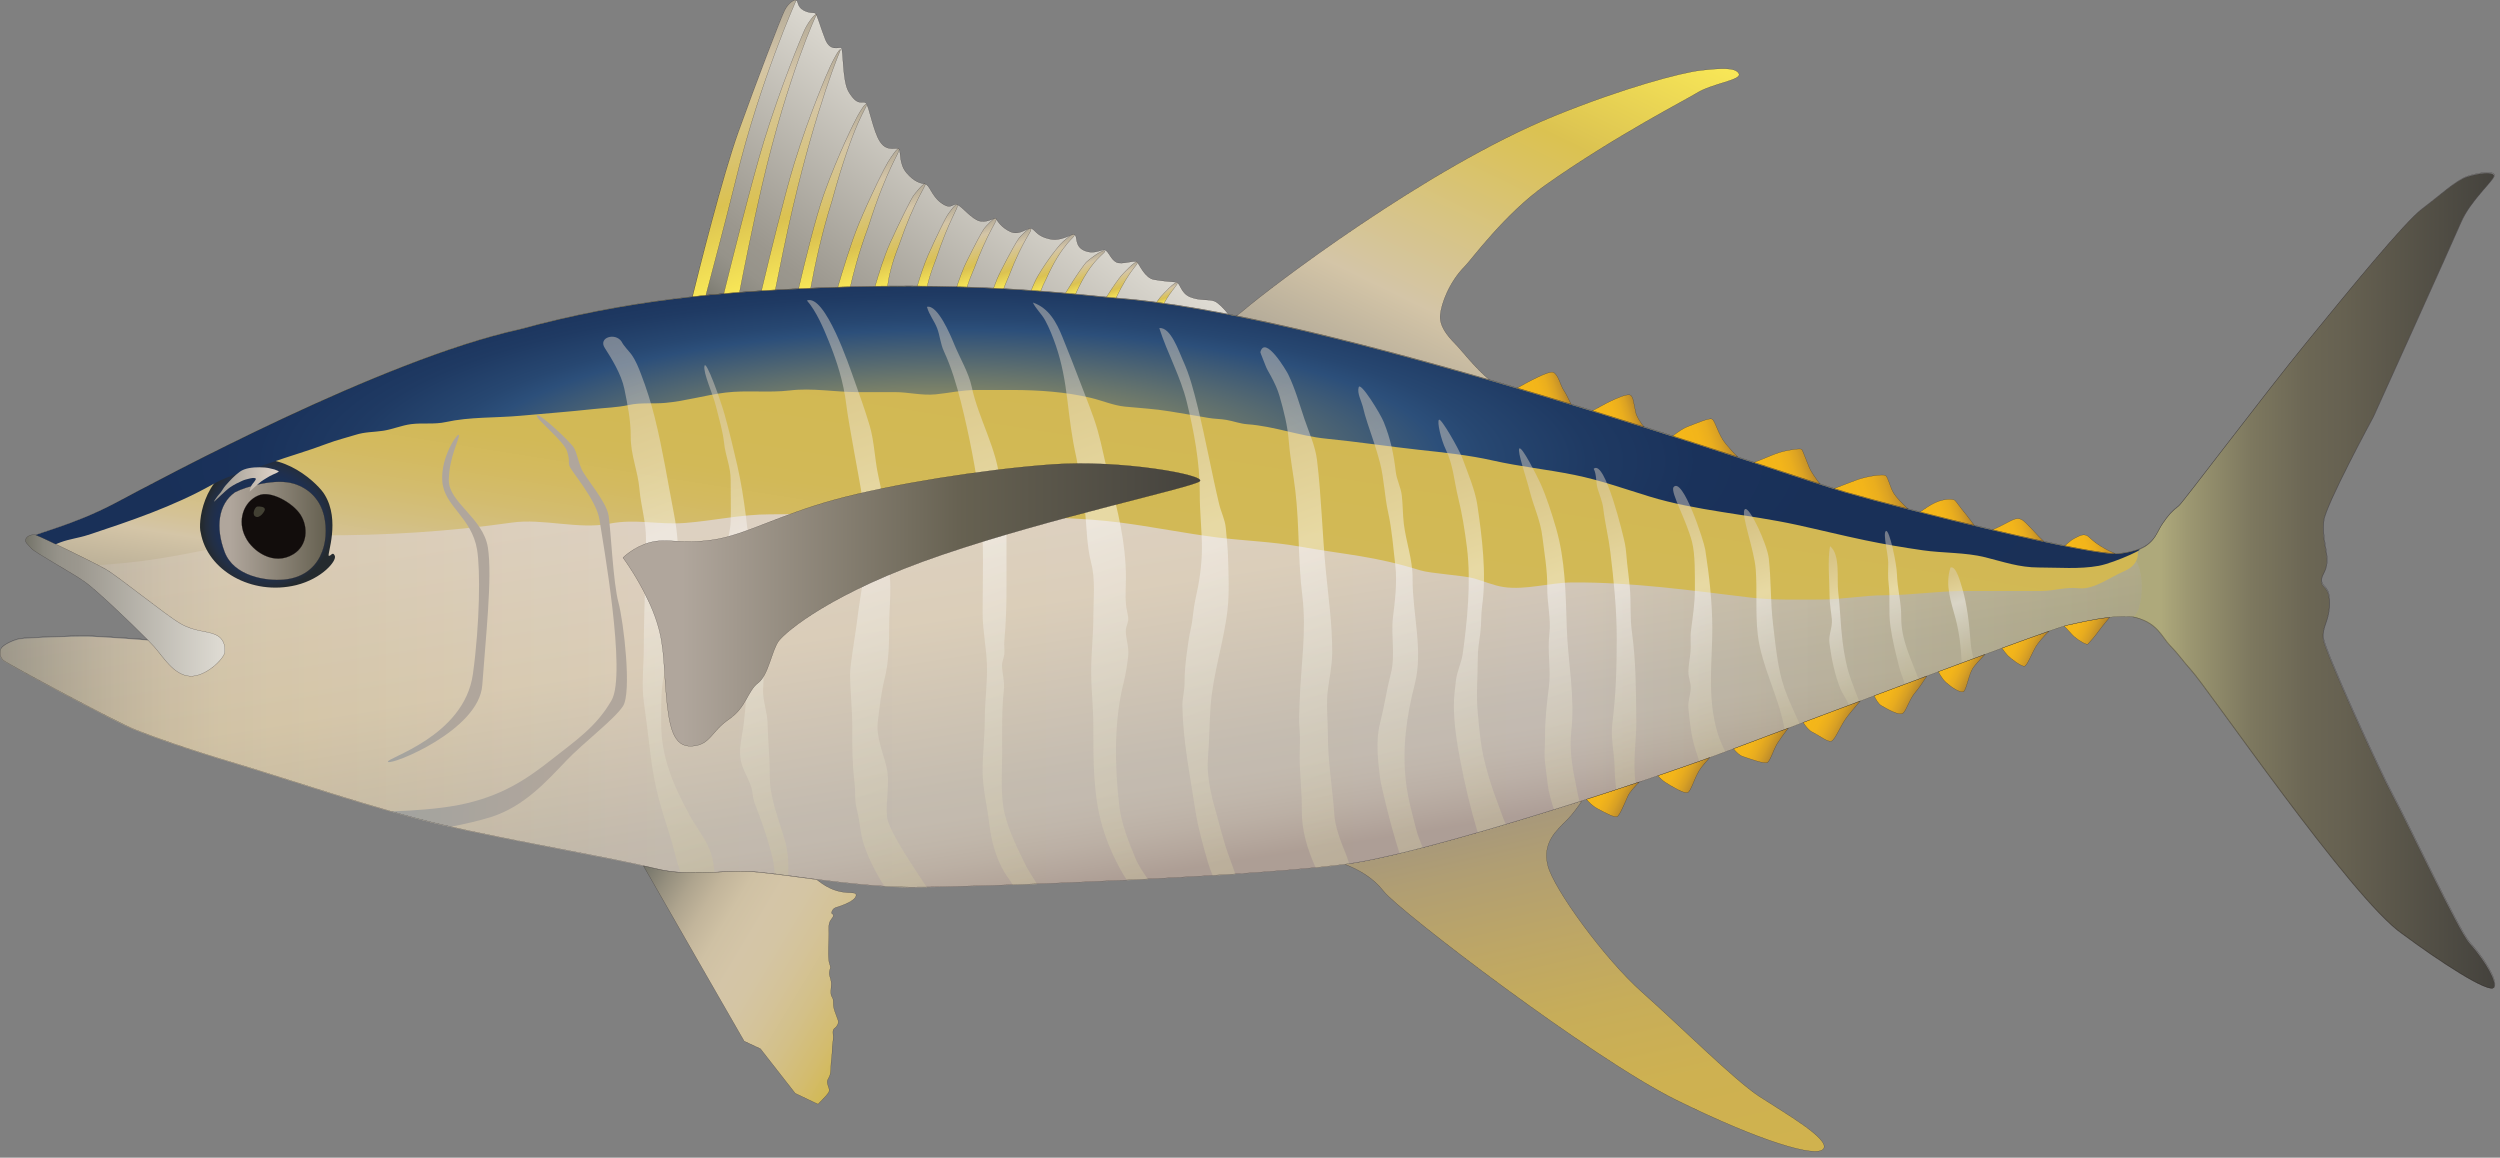 
        <svg xmlns:rdf="http://www.w3.org/1999/02/22-rdf-syntax-ns#" xmlns="http://www.w3.org/2000/svg" xmlns:cc="http://creativecommons.org/ns#" xmlns:xlink="http://www.w3.org/1999/xlink" xmlns:dc="http://purl.org/dc/elements/1.1/" x="0px" y="0px" width="501" height="232" viewBox="0 0 501 232" xml:space="preserve">
            <rect x="0" y="0" width="501" height="232" fill="#808080" stroke="none"/>
            <title>Thunnus albacares (Yellowfin Tuna)</title>
            <desc xmlns:ian_image_library="https://ian.umces.edu/media-library/">
                <ian_image_library:title>Thunnus albacares (Yellowfin Tuna)</ian_image_library:title>
                <ian_image_library:descr>Illustration of Thunnus albacares (Yellowfin Tuna)</ian_image_library:descr>
                <ian_image_library:scene>
                    <ian_image_library:contains>fish, yellowfin, tuna, ahi, Chordata, Actinopterygii, Perciformes, Scombridae, Thunnus, albacares, Atlantic, Indo-Pacific, marine, pelagic, oceanodromous</ian_image_library:contains>
                    <ian_image_library:when>2010-03-01</ian_image_library:when>
                </ian_image_library:scene>
            </desc>
            
 <defs></defs>
 <linearGradient id="ian_symbols_c1e3186ad6d6428459cda2f0196a6e7b" y2="239.49" gradientUnits="userSpaceOnUse" x2="326.33" y1="162.42" x1="308.54">
  <stop stop-color="#A7987B" offset="0"/>
  <stop stop-color="#B09E73" offset=".111"/>
  <stop stop-color="#BDA666" offset=".311"/>
  <stop stop-color="#C7AD59" offset=".521"/>
  <stop stop-color="#CEB151" offset=".743"/>
  <stop stop-color="#D0B24E" offset="1"/>
 </linearGradient>
 <path stroke="#282222" stroke-width=".039" d="m269.53 173.21c2.784 1.061 5.727 2.747 7.771 5.412 3.052 3.918 41.787 33.511 58.544 41.781 16.752 8.271 28.287 11.751 29.593 9.796 1.3-1.961-7.843-7.182-12.841-10.445-5.004-3.266-15.893-14.144-23.501-20.891-7.615-6.747-17.846-20.893-18.933-25.459-1.094-4.572 1.74-6.967 3.916-9.143.973-.971 2.066-2.456 2.991-3.81-17.084 5.466-35.641 10.831-45.502 12.455-.61.08-1.29.19-2.04.29z" fill="url(#ian_symbols_c1e3186ad6d6428459cda2f0196a6e7b)"/>
 <linearGradient id="ian_symbols_1700286a8344f22475987e340acd2be6" y2="116.39" gradientUnits="userSpaceOnUse" x2="499.89" y1="116.39" x1="426.8">
  <stop stop-color="#AEA97B" offset=".085"/>
  <stop stop-color="#9C9771" offset=".162"/>
  <stop stop-color="#7D785F" offset=".333"/>
  <stop stop-color="#6C6755" offset=".481"/>
  <stop stop-color="#666151" offset=".588"/>
  <stop stop-color="#44423D" offset="1"/>
 </linearGradient>
 <path stroke="#282222" stroke-width=".039" d="m434.86 129.42c1.763 1.792 3.019 3.642 3.998 4.669 3.263 3.405 32.345 46.059 42.51 53.042 6.929 5.167 17.703 12.324 18.427 10.685.038-.104.07-.215.087-.34.043-1.969-2.991-6.238-5.009-8.441-2.203-2.406-12.455-24.119-15.446-29.655-2.98-5.537-13.581-28.858-13.881-31.276-.021-.204-.026-.392-.026-.582-.076-2.11 1.229-3.212 1.272-6.532 0-3.451-1.393-3.013-1.583-4.286-.032-.177-.032-.329-.017-.476.017-1.05.931-1.583 1.072-3.538.021-.223.021-.459.016-.702-.114-1.778-.788-4.003-.734-6.391.017-.43.039-.867.104-1.313.446-3.22 9.915-20.732 9.915-20.732s15.626-34.469 17.552-38.972c1.865-4.34 6.482-8.294 6.657-9.36-.239-.827-2.954-.506-5.249.218-2.328.734-5.553 3.804-9.121 6.486-3.573 2.684-14.761 16.422-23.278 26.859-8.512 10.443-24.817 32.1-25.524 32.655-1.392 1.091-1.969 1.67-3.339 3.68-1.224 1.781-1.551 4.49-6.467 5.613v12.833c.108.008.223 0 .32.008 5.22 1.06 5.99 4.07 7.75 5.86z" fill="url(#ian_symbols_1700286a8344f22475987e340acd2be6)"/>
 <linearGradient id="ian_symbols_c6175635429cead4611f478a14544008" y2="117.65" gradientUnits="userSpaceOnUse" x2="429.2" y1="117.65">
  <stop stop-color="#737268" offset="0"/>
  <stop stop-color="#78776C" offset=".004"/>
  <stop stop-color="#958F7E" offset=".028"/>
  <stop stop-color="#AEA48E" offset=".051"/>
  <stop stop-color="#C2B59B" offset=".076"/>
  <stop stop-color="#CFC1A4" offset=".103"/>
  <stop stop-color="#D4C5A7" offset=".133"/>
  <stop stop-color="#DED2C3" offset=".309"/>
  <stop stop-color="#E0D4C9" offset=".739"/>
  <stop stop-color="#C8BF9D" offset=".891"/>
  <stop stop-color="#B6B081" offset="1"/>
 </linearGradient>
 <path d="m425.07 110.88c-.158.117-.294.198-.397.209-4.998.65-42.853-8.833-54.758-12.275-11.906-3.443-98.645-34.131-142.9-38.629-9.6-.721-28.636-3.657-61.927-2.382-20.407.78-39.323 2.434-60.948 8.346-27.575 6.083-71.673 29.854-80.892 34.738-8.969 4.756-16.578 6.187-17.035 7.011.593 1.128 11.215 6.198 11.215 6.198l16.143 14.549s-4.727-.367-9.11-.667c-2.823-.196-5.499-.362-6.689-.386-3.024-.07-12.684.305-13.885.53-1.197.226-3.758 1.313-3.845 2.276-.022.229-.038.43-.044.615.006.519.125.905.577 1.34.653.625 22.599 12.387 26.346 13.872 3.742 1.487 9.877 3.717 20.347 6.839 10.47 3.125 27.744 9.096 41.428 12.289 13.684 3.192 33.672 6.526 42.831 8.778 6.309 1.55 12.569.337 18.252.517 5.689.179 20.303 3.043 32.296 3.16s73.024-2.189 89.493-4.9c16.475-2.708 57.244-15.878 74.812-22.481 17.567-6.611 64.396-24.366 67.757-25.097 3.356-.729 8.637-2.045 12.982-1.754 2.54.49 3.69-13.45-2.04-12.71z" fill="url(#ian_symbols_c6175635429cead4611f478a14544008)"/>
 <linearGradient id="ian_symbols_87fcedce40b5b4549dd8737ed08fbe9e" y2="49.197" gradientUnits="userSpaceOnUse" x2="202.78" y1="180.51" x1="223.58">
  <stop stop-color="#624D4A" offset=".03"/>
  <stop stop-color="#74635E" offset=".058"/>
  <stop stop-color="#857972" offset=".09"/>
  <stop stop-color="#918981" offset=".124"/>
  <stop stop-color="#98938B" offset=".159"/>
  <stop stop-color="#9B978E" offset=".2"/>
  <stop stop-color="#D4C5A7" offset=".461"/>
  <stop stop-color="#E0D4C9" offset=".739"/>
 </linearGradient>
 <path opacity=".4" d="m425.07 110.88c-.158.117-.294.198-.397.209-4.998.65-42.853-8.833-54.758-12.275-11.906-3.443-98.645-34.131-142.9-38.629-9.6-.721-28.636-3.657-61.927-2.382-20.407.78-39.323 2.434-60.948 8.346-27.575 6.083-71.673 29.854-80.892 34.738-8.969 4.756-16.578 6.187-17.035 7.011.593 1.128 11.215 6.198 11.215 6.198l16.143 14.549s-4.727-.367-9.11-.667c-2.823-.196-5.499-.362-6.689-.386-3.024-.07-12.684.305-13.885.53-1.197.226-3.758 1.313-3.845 2.276-.022.229-.038.43-.044.615.006.519.125.905.577 1.34.653.625 22.599 12.387 26.346 13.872 3.742 1.487 9.877 3.717 20.347 6.839 10.47 3.125 27.744 9.096 41.428 12.289 13.684 3.192 33.672 6.526 42.831 8.778 6.309 1.55 12.569.337 18.252.517 5.689.179 20.303 3.043 32.296 3.16s73.024-2.189 89.493-4.9c16.475-2.708 57.244-15.878 74.812-22.481 17.567-6.611 64.396-24.366 67.757-25.097 3.356-.729 8.637-2.045 12.982-1.754 2.54.49 3.69-13.45-2.04-12.71z" fill="url(#ian_symbols_87fcedce40b5b4549dd8737ed08fbe9e)"/>
 <linearGradient id="ian_symbols_73733d8a419465c4b1bcd0bef8926953" y2="59.544" gradientUnits="userSpaceOnUse" x2="225.19" y1="144.53" x1="211.73">
  <stop stop-color="#BAAF97" offset="0"/>
  <stop stop-color="#D4C5A7" offset=".109"/>
  <stop stop-color="#D4C295" offset=".157"/>
  <stop stop-color="#D3BF80" offset=".227"/>
  <stop stop-color="#D3BC6E" offset=".301"/>
  <stop stop-color="#D3BA60" offset=".377"/>
  <stop stop-color="#D2B957" offset=".458"/>
  <stop stop-color="#D2B955" offset=".551"/>
  <stop stop-color="#D2B853" offset=".773"/>
  <stop stop-color="#D0B24E" offset=".86"/>
  <stop stop-color="#D0B24E" offset=".861"/>
 </linearGradient>
 <path d="m428.32 110.14c-.974.373-2.187.666-3.758.832-4.987.647-42.837-8.833-54.742-12.275-11.911-3.44-98.645-34.134-142.9-38.626-9.605-.724-28.63-3.663-61.927-2.385-20.406.783-39.317 2.434-60.947 8.349-27.581 6.083-71.673 29.849-80.887 34.738-9.077 4.811-16.779 6.222-17.056 7.043-.229.655 7.076 4.294 10.019 5.732 3.878-.302 8.283-.617 11.78-1.049 12.526-1.54 23.588-5.232 36.152-5.205 13.037.03 25.77-.748 38.567-2.57 6.119-.876 13.385 1.428 19.438.234 5.39-1.069 9.833.269 15.299-.161 5.689-.446 11.177-1.719 16.937-1.724 7.664 0 15.137-.546 22.822.022 4.041.302 8.245-.022 12.308-.022 4.351 0 8.658.337 12.966.44 7.201.169 14.707.28 21.859 1.18 6.576.833 13.167 2.2 19.737 3.016 5.456.674 10.989.849 16.368 1.803 9.703 1.729 14.908 1.876 24.252 4.781 2.094.656 8.659 1.009 10.807 1.624 1.855.53 3.938 1.433 5.891 1.724 4.492.669 9.159-.892 13.814-.919 11.982-.068 23.812 1.61 35.56 3.021 4.655.561 9.437.408 14.179.408 4.405 0 8.474-.854 12.836-.859 5.373-.003 10.557-.854 15.946-.854h15.24c3.062 0 4.78-.859 7.744-.549 3.019.313 6.266-2.249 9.062-3.421 3.44-1.43 2.74-4.35 2.62-4.31z" fill="url(#ian_symbols_73733d8a419465c4b1bcd0bef8926953)"/>
 <radialGradient id="ian_symbols_e31cc7d528e21b745935c914ee0ec4b0" gradientUnits="userSpaceOnUse" cy="104.9" cx="53.61" r="13.198">
  <stop stop-color="#193058" offset=".212"/>
  <stop stop-color="#1A3057" offset=".558"/>
  <stop stop-color="#1B3054" offset=".693"/>
  <stop stop-color="#1F2F4E" offset=".791"/>
  <stop stop-color="#222F45" offset=".872"/>
  <stop stop-color="#242D3B" offset=".94"/>
  <stop stop-color="#242A2E" offset="1"/>
 </radialGradient>
 <path d="m65.897 111.38c-.435-.108 2.393-7.076-.87-12.294-.979-1.74-8.267-9.251-16.431-6.42-8.158 2.828-8.919 12.403-8.376 14.035 1.311 7.614 10.225 12.729 19.145 10.557 5.227-1.308 8.164-4.9 7.729-5.877-.435-.98-.761.11-1.197 0z" fill="url(#ian_symbols_e31cc7d528e21b745935c914ee0ec4b0)"/>
 <radialGradient id="ian_symbols_6e1565dc0cdb5fd4316b4b402d8b9481" fx="183.13" fy="85.733" gradientUnits="userSpaceOnUse" cy="93.721" cx="215.15" gradientTransform="matrix(1 0 0 .268 0 68.586)" r="364.58">
  <stop stop-color="#D2B955" offset="0"/>
  <stop stop-color="#2C4F7A" offset=".267"/>
  <stop stop-color="#274771" offset=".289"/>
  <stop stop-color="#1F3A63" offset=".341"/>
  <stop stop-color="#1A325B" offset=".397"/>
  <stop stop-color="#193058" offset=".461"/>
  <stop stop-color="#1A3057" offset=".698"/>
  <stop stop-color="#1B3054" offset=".79"/>
  <stop stop-color="#1F2F4E" offset=".857"/>
  <stop stop-color="#222F45" offset=".912"/>
  <stop stop-color="#242D3B" offset=".959"/>
  <stop stop-color="#242A2E" offset="1"/>
 </radialGradient>
 <path d="m17.655 107.21c8.365-2.782 17.1-5.706 24.872-10.089 3.59-2.037 7.664-2.939 11.476-4.302 3.916-1.397 7.799-2.48 11.661-3.951 1.817-.688 3.731-1.145 5.575-1.724 1.941-.615 3.563-.52 5.575-.824 1.86-.286 3.682-1.077 5.547-1.319 2.366-.307 4.64.095 6.962-.418 4.841-1.069 10.013-.816 14.93-1.262 4.819-.441 9.735-.802 14.56-1.333 2.393-.264 4.835-.313 7.196-.824 2.48-.536 4.846-.198 7.38-.43 4.025-.37 8.011-1.563 11.998-2.059 4.221-.52 8.664.076 12.857-.424 4.574-.552 9.066.329 13.608.329 2.469 0 4.938.011 7.408 0 2.769-.011 5.434.726 8.229.452 2.763-.27 5.335-.89 8.153-.878 2.426.008 4.846 0 7.272 0 5.14 0 10.796.394 15.762 1.596 2.241.541 4.449 1.504 6.755 1.738 2.991.299 6.032.451 8.996.952 2.578.435 5.145.84 7.723 1.308 1.175.212 2.463.196 3.644.405 1.387.245 2.747.767 4.167.867 5.425.392 10.461 2.366 15.851 2.896 6.206.612 12.379 1.553 18.547 2.227 4.917.533 10.002 1.055 14.794 2.143 5.444 1.232 10.915 1.776 16.393 2.894 5.193 1.058 9.953 2.776 14.989 4.318 9.409 2.882 19.688 3.532 29.468 5.67 4.579 1 9.153 2.137 13.728 3.092 3.894.813 7.631 1.447 11.579 2.015 4.101.593 8.495.4 12.525 1.403 3.649.911 6.826 2.048 10.715 2.048 3.965 0 8.147.378 12.047-.334 3.302-.604 11.079-4.259 7.081-3.021-.859.264-1.882.473-3.11.606-4.987.647-42.837-8.833-54.742-12.275-11.911-3.44-98.645-34.134-142.9-38.626-9.605-.724-28.63-3.663-61.927-2.385-20.406.783-39.317 2.434-60.947 8.349-27.581 6.083-71.673 29.849-80.887 34.738-9.077 4.811-16.779 6.222-17.056 7.043-.104.277 1.191 1.112 2.926 2.083 1.006-.356 1.958-.808 3.067-1.213 1.814-.68 3.717-.88 5.545-1.49z" fill="url(#ian_symbols_6e1565dc0cdb5fd4316b4b402d8b9481)"/>
 <linearGradient id="ian_symbols_7d79951a2657f064b9f9663d7f5e5448" y2="172.46" gradientUnits="userSpaceOnUse" x2="149.74" y1="70.918" x1="112.78">
  <stop stop-color="#DED2C3" offset=".073"/>
  <stop stop-color="#fff" offset=".382"/>
  <stop stop-color="#C8BF9D" offset="1"/>
 </linearGradient>
 <path opacity=".46" d="m138.15 163.28c-3.1-5.681-5.667-11.495-5.651-18.28.006-3.598-.12-7.25.772-10.541.881-3.266 1.425-6.896 1.844-10.35.821-6.741 1.338-13.972-.011-20.891-1.3-6.725-2.273-13.078-3.905-19.599-.696-2.793-1.653-5.828-2.719-8.593-.5-1.319-1.061-2.763-1.969-4.025-.381-.525-1.572-1.738-1.931-2.518-1.256-1.92-4.731-.859-3.399 1.221 1.333 2.081 3.329 5.265 3.943 8.248.637 3.111 1.294 6.304 1.273 9.6-.017 3.598 1.436 6.855 1.746 10.442.289 3.372 1.322 6.592 1.311 10.008-.022 7.356-.435 14.418-.435 21.761 0 3.516-.484 7.408 0 10.883.462 3.345.924 7.014 1.327 10.445.359 3.144.952 6.244 1.713 9.14.767 2.904 1.762 5.703 2.622 8.705.528 1.806 1.001 4.024 1.724 5.956 2.29.139 4.558.06 6.766-.044-.114-1.234-.234-2.396-.664-3.755-.92-2.88-2.92-5.17-4.36-7.8z" fill="url(#ian_symbols_7d79951a2657f064b9f9663d7f5e5448)"/>
 <linearGradient id="ian_symbols_551a73604885e564112bda539aae45b0" y2="172.6" gradientUnits="userSpaceOnUse" x2="166.11" y1="76.834" x1="131.25">
  <stop stop-color="#DED2C3" offset=".073"/>
  <stop stop-color="#fff" offset=".382"/>
  <stop stop-color="#C8BF9D" offset="1"/>
 </linearGradient>
 <path opacity=".46" d="m157.31 168.52c-1.218-4.446-3.067-8.468-3.051-13.078.011-3.573-.359-7.068-.435-10.445-.043-1.966-.685-3.723-.865-5.659-.163-1.724.229-3.53.017-5.243-.185-1.536-.223-3.508-.457-5.199-.217-1.626-.832-3.041-.87-4.789-.038-1.906-.664-3.358-.892-5.224-.212-1.71.136-3.513-.071-5.221-.854-6.891-1.397-13.695-2.948-20.453-.761-3.296-1.594-6.812-2.518-10.111-.805-2.877-3.748-11.136-4.046-9.757-.294 1.379 1.708 5.648 2.312 8.112.636 2.648 1.343 4.77 1.631 7.41.256 2.439 1.333 4.746 1.311 7.386-.022 2.755.087 5.521 0 8.272-.06 1.866-.62 3.476-.865 5.224-.234 1.646-.06 3.56-.006 5.221.114 3.593.892 6.948 1.403 10.445.446 3.063 2.089 5.784 2.415 8.8.392 3.53.087 7.315-.326 10.793-.397 3.399-1.501 5.969.098 9.469.62 1.354 1.501 2.978 1.653 4.427.19 1.781.604 2.456 1.186 4.039 1.012 2.736 2.034 5.784 2.736 8.585.277 1.099.473 2.398.495 3.682.859.109 1.773.226 2.741.354.08-2.36.02-4.67-.63-7.05z" fill="url(#ian_symbols_551a73604885e564112bda539aae45b0)"/>
 <linearGradient id="ian_symbols_838d97be594bfe547523f8b113db0d5c" y2="175.75" gradientUnits="userSpaceOnUse" x2="191.47" y1="64.166" x1="150.86">
  <stop stop-color="#DED2C3" offset=".073"/>
  <stop stop-color="#fff" offset=".382"/>
  <stop stop-color="#C8BF9D" offset="1"/>
 </linearGradient>
 <path opacity=".46" d="m177.76 163.71c-.299-3.22.647-6.869-.103-10.007-.74-3.098-2.127-6.029-1.735-9.14.392-3.146.664-5.817 1.393-8.718.794-3.214.881-6.957.881-10.432 0-3.377.44-7.16.098-10.108-.419-3.514-.218-6.913-.636-10.347-.375-3.141-.947-6.508-1.637-9.575-.718-3.174-.805-6.918-1.719-10.01-.936-3.173-2.138-6.527-3.193-9.456-.865-2.393-5.749-17.075-9.409-15.699 1.904 2.165 3.334 5.569 4.395 8.183 1.648 4.068 2.964 8.234 3.492 12.621.473 3.889 2.801 15.974 2.931 16.972.229 1.86.686 3.881.897 5.648.876 7.223-.924 14.473-1.729 21.336-.223 1.893-1.333 8.237-1.327 10.01.017 3.663.462 7.337.435 10.878-.027 3.682.006 7.329.446 10.883.229 1.838-.027 3.533.413 5.232.403 1.553.625 3.105.87 4.778.468 3.138 2.344 6.886 3.911 9.575.267.465.582.908.919 1.349 1.572.087 3.116.147 4.628.164.962.011 2.246.002 3.785-.02-.179-.239-.348-.476-.506-.72-.94-1.53-7.22-10.47-7.49-13.38z" fill="url(#ian_symbols_838d97be594bfe547523f8b113db0d5c)"/>
 <linearGradient id="ian_symbols_004b5d500384c6e4f9f91c73df81d107" y2="174.42" gradientUnits="userSpaceOnUse" x2="215.46" y1="65.158" x1="175.69">
  <stop stop-color="#DED2C3" offset=".073"/>
  <stop stop-color="#fff" offset=".382"/>
  <stop stop-color="#C8BF9D" offset="1"/>
 </linearGradient>
 <path opacity=".46" d="m201.36 163.18c-.925-3.935-.527-8.4-.527-12.526 0-4.082-.098-8.417.337-12.284.207-1.835-.364-3.516-.37-5.134 0-.514.397-1.488.468-2.165.082-.865-.082-1.749 0-2.613.315-3.361.435-6.875.435-10.445v-10.88c0-3.769-1.028-6.788-1.306-10.445-.505-6.603-4.286-12.705-5.662-19.15-.615-2.913-2.415-5.836-3.573-8.702-.604-1.479-3.247-7.875-5.401-7.343.446 1.629 1.496 2.836 2.034 4.272.587 1.537.642 3.084 1.392 4.702 1.447 3.108 2.557 6.793 3.389 10.127 1.67 6.717 3.1 13.899 3.905 20.879.777 6.81.435 14.255.435 21.329 0 3.592.756 6.877.87 10.445.114 3.736-.435 7.179-.435 10.88 0 3.546-.457 7.1-.435 10.445.021 3.587.941 7.065 1.321 10.421.392 3.413 1.311 6.932 3.127 9.937.506.84 1.033 1.374 1.523 2.295.027.043.06.095.082.141 1.577-.052 3.198-.111 4.862-.174-.979-1.566-1.882-3.019-2.105-3.459-1.65-3.33-3.56-7.17-4.36-10.57z" fill="url(#ian_symbols_004b5d500384c6e4f9f91c73df81d107)"/>
 <linearGradient id="ian_symbols_a5b0c65f812c3d64d14f09b8f3da6c28" y2="173.41" gradientUnits="userSpaceOnUse" x2="237.74" y1="63.94" x1="197.9">
  <stop stop-color="#DED2C3" offset=".073"/>
  <stop stop-color="#fff" offset=".382"/>
  <stop stop-color="#C8BF9D" offset="1"/>
 </linearGradient>
 <path opacity=".46" d="m224.31 161.54c-.935-8.014-1.109-17.045.881-24.798.435-1.688.696-3.589.892-5.218.229-1.871-.511-3.495-.468-5.257.021-.789.604-1.558.468-2.592-.125-.905-.359-1.68-.446-2.608-.152-1.71 0-3.505 0-5.227 0-7.092-1.643-13.613-3.388-20.116-.849-3.165-1.376-6.295-2.284-9.488-.909-3.209-2.285-6.385-3.465-9.562-1.104-2.945-2.328-6.004-3.595-9.154-1.197-2.978-2.747-5.8-5.912-6.888.555 1.21 1.762 2.295 2.431 3.516.881 1.618 1.577 3.392 2.181 5.134 1.208 3.517 1.838 7.098 2.295 10.873.473 3.911.903 7.533 1.751 11.315.418 1.854.462 3.867.854 5.648.337 1.55.691 3.26.876 4.786.413 3.568.38 7.427 1.289 10.891.886 3.369.44 7.334.435 10.877 0 3.62-.435 7.174-.435 10.883 0 3.726.435 7.155.435 10.88 0 6.883-.049 13.769 1.756 20.001.865 2.978 2.056 5.828 3.563 8.612.436.802.93 1.583 1.42 2.369 1.403-.068 2.812-.136 4.215-.209-.995-1.406-1.963-2.82-2.567-4.332-1.33-3.28-2.76-6.74-3.18-10.32z" fill="url(#ian_symbols_a5b0c65f812c3d64d14f09b8f3da6c28)"/>
 <linearGradient id="ian_symbols_703e140d8e0ae714eda294a39cce847c" y2="171.6" gradientUnits="userSpaceOnUse" x2="257.45" y1="70.063" x1="220.5">
  <stop stop-color="#DED2C3" offset=".073"/>
  <stop stop-color="#fff" offset=".382"/>
  <stop stop-color="#C8BF9D" offset="1"/>
 </linearGradient>
 <path opacity=".46" d="m243.46 161.97c-.919-3.242-1.653-7.043-1.387-10.103.299-3.461.288-7.024.527-10.35.49-6.619 2.67-12.871 3.389-19.248.392-3.459.207-7.274.103-10.782-.065-1.863-.267-3.756-.44-5.662-.163-1.743-.941-3.152-1.327-4.762-1.544-6.478-2.719-13.146-4.329-19.599-.811-3.25-1.556-6.233-2.942-9.257-.767-1.665-2.437-6.736-4.732-6.451 1.583 4.955 4.248 9.681 5.51 14.815 1.403 5.711 2.643 12.199 2.6 18.293-.027 3.541.424 7.217.435 10.88.011 3.476-.56 7.114-1.322 10.445-.424 1.852-.457 3.786-.881 5.654-.37 1.662-.642 3.533-.859 5.227-.229 1.85-.435 3.81-.419 5.657.017 1.762-.468 3.132-.435 4.789.13 7.163 1.561 14.019 2.6 20.899.517 3.424 1.545 7.008 2.524 10.435.217.758.539 1.672.957 2.632 1.539-.095 3.051-.193 4.536-.291-.386-1.083-.729-2.143-1.142-3.212-1.23-3.23-1.97-6.56-2.96-10.02z" fill="url(#ian_symbols_703e140d8e0ae714eda294a39cce847c)"/>
 <linearGradient id="ian_symbols_4f80dfb8d7cf3f5415ff0828e3b4d426" y2="170.46" gradientUnits="userSpaceOnUse" x2="277.68" y1="73.572" x1="242.42">
  <stop stop-color="#DED2C3" offset=".073"/>
  <stop stop-color="#fff" offset=".382"/>
  <stop stop-color="#C8BF9D" offset="1"/>
 </linearGradient>
 <path opacity=".46" d="m267.41 163.28c-.381-5.387-1.3-10.47-1.3-16.104 0-2.831-.364-5.926-.032-8.727.315-2.567.897-5.058.897-7.81.005-5.689-.789-11.111-1.306-16.54-.686-7.247-.87-14.595-1.724-21.782-.338-2.932-1.616-5.626-2.535-8.349-1.012-3.002-1.821-5.972-3.247-8.931-.392-.811-4.683-8.006-5.591-4.457-.017.073.908 2.331 1.006 2.608.3.829.696 1.395 1.104 2.165.762 1.433 1.327 2.597 1.74 4.036.859 2.98 1.6 5.885 1.854 9.034.267 3.473.946 6.723 1.316 9.986.816 6.888.517 13.916 1.387 20.915.893 7.25-.305 14.16-.532 21.323-.065 2.086-.196 3.584-.006 5.659.163 1.711.006 3.505.006 5.222 0 3.66.483 7.339.44 10.88-.05 3.992 1.125 7.845 2.784 11.503 2.61-.261 4.89-.527 6.728-.799-.244-.729-.468-1.439-.701-2.01-.98-2.38-2.11-5.26-2.3-7.81z" fill="url(#ian_symbols_4f80dfb8d7cf3f5415ff0828e3b4d426)"/>
 <linearGradient id="ian_symbols_d06271bc414a4a74850be885e3f06f89" y2="166.96" gradientUnits="userSpaceOnUse" x2="293.15" y1="81.263" x1="261.96">
  <stop stop-color="#DED2C3" offset=".073"/>
  <stop stop-color="#fff" offset=".382"/>
  <stop stop-color="#C8BF9D" offset="1"/>
 </linearGradient>
 <path opacity=".46" d="m281.76 156.75c-.806-6.722.136-13.369 1.745-19.596 1.773-6.82-.473-14.154-.424-21.317.027-3.655-1.321-7.291-1.757-10.877-.223-1.909-.18-3.748-.402-5.657-.201-1.705-1.028-3.125-1.213-4.789-.43-3.642-1.044-6.548-2.393-9.91-.664-1.675-4.667-8.167-5.031-7.008-.364 1.158.527 2.747.811 3.848.299 1.21.549 2.178.962 3.389.876 2.629 1.817 5.268 2.502 7.949.821 3.201.903 6.676 1.643 10.002.745 3.358 1.018 7.139 1.409 10.437.413 3.405-.065 7.269-.457 10.443-.446 3.771.517 7.661-.43 11.324-.832 3.22-1.311 6.616-2.181 10.013-.87 3.467-.414 7.397.016 10.878.186 1.509 2.121 9.624 3.922 15.171 1.474-.356 3.023-.742 4.64-1.164-.414-1.161-.941-2.251-1.251-3.464-.82-3.14-1.71-6.31-2.11-9.66z" fill="url(#ian_symbols_d06271bc414a4a74850be885e3f06f89)"/>
 <linearGradient id="ian_symbols_ee2254734b69e9646dba16e6671edfcf" y2="163.3" gradientUnits="userSpaceOnUse" x2="306.98" y1="87.396" x1="279.35">
  <stop stop-color="#DED2C3" offset=".073"/>
  <stop stop-color="#fff" offset=".382"/>
  <stop stop-color="#C8BF9D" offset="1"/>
 </linearGradient>
 <path opacity=".46" d="m297.46 152.38c-.746-3.035-1.018-6.369-1.316-9.559-.349-3.557.005-7.307 0-10.883-.011-1.871.305-3.383.527-5.221.201-1.646.108-3.522.343-5.221.919-6.598-.017-13.896-.963-20.358-.43-2.882-1.931-6.431-2.959-9.235-.663-1.844-4.291-8.156-4.715-7.792-.44.362.407 4.014 1.343 5.939 1.518 3.105 1.714 6.538 2.497 9.692.81 3.258 1.338 6.635 1.762 10.002.849 6.858.049 14.818-.859 21.348-.233 1.637-1.12 3.435-1.343 5.2-.207 1.729-.43 3.486-.425 5.224.027 3.533.582 7.236 1.219 10.538.951 5.047 2.121 9.969 3.563 14.796 1.849-.533 3.73-1.087 5.634-1.656-.652-1.428-1.142-2.967-1.604-4.191-1.09-2.81-2-5.75-2.71-8.63z" fill="url(#ian_symbols_ee2254734b69e9646dba16e6671edfcf)"/>
 <linearGradient id="ian_symbols_e45ffb2b3734ebf4a9e5d07a057831c4" y2="159.06" gradientUnits="userSpaceOnUse" x2="320.86" y1="92.697" x1="296.7">
  <stop stop-color="#DED2C3" offset=".073"/>
  <stop stop-color="#fff" offset=".382"/>
  <stop stop-color="#C8BF9D" offset="1"/>
 </linearGradient>
 <path opacity=".46" d="m314.86 146.75c.848-6.967-.664-14.103-.876-20.901-.212-6.864-.3-13.616-2.154-20.021-.859-2.961-1.931-6.325-3.165-9.039-.729-1.588-3.709-7.446-4.188-6.908-.474.533 1.425 5.898 2.083 8.553.767 3.079 2.159 5.882 2.534 9.135.381 3.208 1.017 6.689.974 10.013-.049 3.318.8 6.415.419 9.567-.402 3.432.343 7.024-.082 10.454-.413 3.293-.799 6.608-.777 10.007.016 1.923-.212 3.329 0 5.227.174 1.515.358 2.788.533 4.351.179 1.597.761 3.484 1.251 5.064 1.718-.536 3.432-1.08 5.134-1.618-.408-1.572-.675-3.19-.914-4.316-.67-3.15-1.09-6.62-.75-9.56z" fill="url(#ian_symbols_e45ffb2b3734ebf4a9e5d07a057831c4)"/>
 <linearGradient id="ian_symbols_1890bab7c8d39f84213bc451bf87c55c" y2="155.05" gradientUnits="userSpaceOnUse" x2="333" y1="96.664" x1="311.75">
  <stop stop-color="#DED2C3" offset=".073"/>
  <stop stop-color="#fff" offset=".382"/>
  <stop stop-color="#C8BF9D" offset="1"/>
 </linearGradient>
 <path opacity=".46" d="m327.91 144.56c-.043-6.064-.064-12.053-.864-17.845-.436-3.114-.152-6.018-.44-9.14-.147-1.558-.359-3.111-.527-4.688-.114-1.058-.207-2.741-.441-3.919-.299-1.52-3.992-17.059-6.266-15.02.62 1.099.419 2.801.806 4.041.402 1.306.957 2.557 1.114 3.916.349 2.973 1.072 5.792 1.42 8.708.696 5.735 1.283 11.527 1.283 17.407 0 5.855-.174 11.332-.886 16.975-.364 2.961.396 5.838.456 8.705.017 1.349.126 2.958.332 4.539 1.316-.433 2.605-.862 3.878-1.286-.60-4.15.17-8.64.14-12.39z" fill="url(#ian_symbols_1890bab7c8d39f84213bc451bf87c55c)"/>
 <linearGradient id="ian_symbols_78c68f73b10df0b4d5dee11c2e09204a" y2="149.85" gradientUnits="userSpaceOnUse" x2="348.01" y1="99.571" x1="329.7">
  <stop stop-color="#DED2C3" offset=".073"/>
  <stop stop-color="#fff" offset=".382"/>
  <stop stop-color="#C8BF9D" offset="1"/>
 </linearGradient>
 <path opacity=".46" d="m343.13 141.53c-.599-5.287.021-10.502.017-15.683-.017-5.271-.615-10.475-1.409-15.664-.277-1.803-4.568-14.845-6.38-12.542-.604 1.08 2.622 6.625 3.737 11.008.631 2.464.56 6.576.56 9.366 0 2.869-.413 5.518-.772 8.27-.206 1.563.033 2.844-.108 4.354-.119 1.33-.392 2.611-.419 3.916-.027 1.333.522 2.148.463 3.481-.071 1.303-.588 2.485-.463 3.916.25 2.676.582 5.735 1.42 8.27.25.74.483 1.542.75 2.347 1.894-.68 3.645-1.316 5.222-1.907-.348-.742-.696-1.474-.974-2.17-.90-2.3-1.39-4.67-1.65-6.98z" fill="url(#ian_symbols_78c68f73b10df0b4d5dee11c2e09204a)"/>
 <linearGradient id="ian_symbols_6d7838ba16f0600451e4c97d3c426876" y2="144.64" gradientUnits="userSpaceOnUse" x2="361.87" y1="103.1" x1="346.75">
  <stop stop-color="#DED2C3" offset=".073"/>
  <stop stop-color="#fff" offset=".382"/>
  <stop stop-color="#C8BF9D" offset="1"/>
 </linearGradient>
 <path opacity=".46" d="m355.31 124.98c-.522-4.313-.37-8.846-.843-13.069-.311-2.833-3.992-10.777-4.819-9.833-.849.946 1.888 7.979 2.203 12.022.31 4.188-.087 8.762.407 13.081.74 6.363 4.265 12.482 5.38 19.003.974-.367 1.974-.745 2.991-1.129-1.05-2.396-2.176-4.688-3.029-7.117-1.37-3.92-1.79-8.78-2.29-12.95z" fill="url(#ian_symbols_6d7838ba16f0600451e4c97d3c426876)"/>
 <linearGradient id="ian_symbols_fcb4713afd1819a43130550e142c7bcc" y2="140.08" gradientUnits="userSpaceOnUse" x2="373.95" y1="110.72" x1="363.26">
  <stop stop-color="#DED2C3" offset=".073"/>
  <stop stop-color="#fff" offset=".382"/>
  <stop stop-color="#C8BF9D" offset="1"/>
 </linearGradient>
 <path opacity=".46" d="m369.24 128.48c-.408-3.291-.484-6.848-.876-10.01-.288-2.453.484-7.343-1.631-9.021-.517 3.105-.093 6.692-.093 9.872 0 1.67.326 3.31.462 4.765.158 1.667-.696 3.092-.483 4.808.396 3.07 1.071 6.345 2.202 9.14.419 1.033 1.229 2.04 1.648 3.146.016.046.027.103.043.152.696-.261 1.393-.525 2.089-.786-.599-1.398-1.115-2.896-1.501-3.916-.97-2.5-1.53-5.46-1.86-8.14z" fill="url(#ian_symbols_fcb4713afd1819a43130550e142c7bcc)"/>
 <linearGradient id="ian_symbols_325c311f6254a6a49d621bb46a3417c4" y2="135.88" gradientUnits="userSpaceOnUse" x2="385.14" y1="107.55" x1="374.83">
  <stop stop-color="#DED2C3" offset=".073"/>
  <stop stop-color="#fff" offset=".382"/>
  <stop stop-color="#C8BF9D" offset="1"/>
 </linearGradient>
 <path opacity=".46" d="m380.14 114.97c-.043-1.947-1.507-8.977-2.197-8.555-.68.424.468 4.743.462 6.38-.016 1.447-.092 2.937.093 4.351.332 2.627-.065 5.357.332 8.27.392 2.801 1.05 5.437 1.768 8.265.239.933.734 2.167 1.153 3.432.913-.342 1.827-.683 2.729-1.017-1.479-4.046-3.513-7.826-3.475-12.422.03-3-.79-5.7-.86-8.7z" fill="url(#ian_symbols_325c311f6254a6a49d621bb46a3417c4)"/>
 <linearGradient id="ian_symbols_017bb1ade22841944d0ff72cb1ca6f0d" y2="131.96" gradientUnits="userSpaceOnUse" x2="395.62" y1="114.34" x1="389.21">
  <stop stop-color="#DED2C3" offset=".073"/>
  <stop stop-color="#fff" offset=".382"/>
  <stop stop-color="#C8BF9D" offset="1"/>
 </linearGradient>
 <path opacity=".46" d="m394.35 123.23c-.256-1.778-.604-3.658-1.109-5.313-.381-1.243-1.235-4.596-2.366-4.188-1.169 3.674.207 7.065 1.061 10.38.718 2.763 1.066 5.727 1.186 8.759.794-.296 1.577-.59 2.35-.875-.218-1.017-.457-2.04-.544-3.098-.16-2.07-.30-3.71-.58-5.67z" fill="url(#ian_symbols_017bb1ade22841944d0ff72cb1ca6f0d)"/>
 <linearGradient id="ian_symbols_80f561c7776cb5d4fdc5720671763be6" y2="106.39" gradientUnits="userSpaceOnUse" x2="65.294" y1="106.39" x1="43.958">
  <stop stop-color="#B0A69C" offset=".103"/>
  <stop stop-color="#666151" offset="1"/>
 </linearGradient>
 <path stroke="#282222" stroke-width=".039" d="m58.827 96.91c-3.595-1.09-9.463.544-11.753 1.741-3.372 2.393-3.916 7.073-2.066 11.968 1.849 4.897 8.375 5.874 11.862 5.547 7.392-.65 9.355-7.505 8.049-12.944-.659-2.62-2.508-5.235-6.092-6.32z" fill="url(#ian_symbols_80f561c7776cb5d4fdc5720671763be6)"/>
 <path stroke="#282222" stroke-width=".039" d="m51.794 99.29c-3.002 1.221-4.335 5.109-2.551 8.441 1.333 2.665 5.553 5.773 9.55 3.331 2.888-1.778 2.997-5.441 1.447-7.886-1.56-2.44-6.113-4.99-8.446-3.88z" fill="#120D0C"/>
 <path d="m51.571 101.51c-.484.049-1.137 1.563-.424 1.977.876.576 1.969-1.058 1.937-1.425-.055-.53-1.029-.60-1.513-.55z" fill="#424033"/>
 <linearGradient id="ian_symbols_d6fc4746544519447d2df8d8e3d2939d" y2="97.08" gradientUnits="userSpaceOnUse" x2="55.874" y1="97.08" x1="42.897">
  <stop stop-color="#9B978E" offset="0"/>
  <stop stop-color="#E0D4C9" offset="1"/>
 </linearGradient>
 <path d="m54.138 93.867c-.701-.177-1.403-.217-2.17-.223-1.284-.008-2.882.152-3.899.884-1.126.808-1.985 1.787-2.861 2.76-.468.52-.833 1.325-1.327 1.803-.234.22-1.197 1.585-.941 1.411.255-.174 2.23-2.197 3.154-2.828.925-.639 1.637-.943 2.48-1.335.424-.199.87-.291 1.327-.408.321-.084 1.143-.296 1.398.027-.136.427-.604.856-.859 1.253-.245.389-.37.878-.408 1.319.027-.033 1.838-1.691 2.295-2.032.332-.25.702-.454 1.055-.68.424-.272.881-.528 1.338-.729.256-.111 1.055-.402 1.153-.661-.31-.09-.571-.261-.859-.345-.294-.081-.576-.138-.876-.214z" fill="url(#ian_symbols_d6fc4746544519447d2df8d8e3d2939d)"/>
 <linearGradient id="ian_symbols_683a1a1fe8291de485cfa8f521d65e82" y2="30.17" gradientUnits="userSpaceOnUse" x2="203.44" y1="79.936" x1="165.94">
  <stop stop-color="#737268" offset="0"/>
  <stop stop-color="#78776D" offset=".017"/>
  <stop stop-color="#8A887F" offset=".091"/>
  <stop stop-color="#96938A" offset=".17"/>
  <stop stop-color="#9B978E" offset=".261"/>
  <stop stop-color="#DFDCD4" offset="1"/>
 </linearGradient>
 <path stroke="#282222" stroke-width=".039" d="m227.02 60.026c5.754.584 12.232 1.615 19.161 2.967-.815-1.09-2.088-2.341-2.747-2.608-1.207-.489-2.937-.046-4.938-.868-1.985-.824-1.941-2.923-2.828-2.972-.881-.052-2.757-.22-4.422-.511-1.762-.305-2.877-2.934-3.334-3.483-.457-.544-3.1.595-4.209 0-1.109-.593-1.452-2.034-2.17-2.396-.724-.354-2.094.974-4.215.076-2.116-.895-1.267-3.021-2.029-3.192-.761-.166-2.572 1.403-4.933.87-2.355-.53-2.676-1.485-3.48-2.029-.8-.544-2.453 1.441-4.351.579-1.904-.859-2.644-2.213-2.904-2.616-.25-.405-2.023 1.125-3.77.296-1.74-.83-3.519-3.318-4.351-3.193s-1.131 1.053-2.98-.348c-1.849-1.397-2.235-3.587-3.111-3.714-.875-.131-2.165-.392-3.72-2.222-1.556-1.83-1.12-4.144-1.506-4.74-.386-.598-2.301.707-3.769-1.452-1.474-2.159-2.23-7.274-2.904-7.832-.675-.56-1.566.919-3.481-2.322-1.246-2.233-.996-8.409-1.447-8.705-.457-.296-2.154.857-3.198-1.74-1.039-2.6-1.615-5.02-2.029-5.224-.413-.201-1.049.09-2.322-.582-1.272-.666-1.077-1.903-1.452-2.029-.37-.125-1.523.462-2.317 2.029-.794 1.572-5.597 14.138-9.284 24.375-3.138 8.705-7.864 27.58-9.208 33.021 8.724-.962 17.383-1.471 26.324-1.813 33.28-1.276 52.32 1.661 61.92 2.378z" fill="url(#ian_symbols_683a1a1fe8291de485cfa8f521d65e82)"/>
 <linearGradient id="ian_symbols_09faef23210d3dd4cd5cf21f73ba7dce" y2="53.26" gradientUnits="userSpaceOnUse" x2="157.73" y1="6.763" x1="140.81">
  <stop stop-color="#B4AB99" offset="0"/>
  <stop stop-color="#D4C5A7" offset=".206"/>
  <stop stop-color="#D7C484" offset=".401"/>
  <stop stop-color="#DAC261" offset=".59"/>
  <stop stop-color="#DBC251" offset=".685"/>
  <stop stop-color="#F8E757" offset="1"/>
 </linearGradient>
 <path stroke="#282222" stroke-width=".039" d="m147.52 35.786c4.819-19.719 12.058-35.75 12.058-35.75-.37-.125-1.523.462-2.317 2.029-.794 1.572-5.597 14.138-9.284 24.375-3.138 8.705-7.864 27.58-9.208 33.021.892-.098 1.784-.188 2.682-.274 1.06-3.977 3.93-14.721 6.07-23.401z" fill="url(#ian_symbols_09faef23210d3dd4cd5cf21f73ba7dce)"/>
 <linearGradient id="ian_symbols_cfaf33f950df4f1489251342ab85b64a" y2="53.365" gradientUnits="userSpaceOnUse" x2="162.55" y1="9.084" x1="146.43">
  <stop stop-color="#B4AB99" offset="0"/>
  <stop stop-color="#D4C5A7" offset=".206"/>
  <stop stop-color="#D7C484" offset=".401"/>
  <stop stop-color="#DAC261" offset=".59"/>
  <stop stop-color="#DBC251" offset=".685"/>
  <stop stop-color="#F8E757" offset="1"/>
 </linearGradient>
 <path stroke="#282222" stroke-width=".039" d="m152.72 37.143c5.216-22.308 10.932-34.295 10.932-34.295-.337-.12-1.637 1.523-2.355 3.03-.712 1.503-4.813 11.424-8.169 22.305-2.448 7.946-6.548 24.439-8.077 30.664 1.044-.09 2.094-.174 3.138-.256.86-4.406 2.73-13.772 4.53-21.448z" fill="url(#ian_symbols_cfaf33f950df4f1489251342ab85b64a)"/>
 <linearGradient id="ian_symbols_6c3dcf04cadf7304a1715f19e3d07f03" y2="53.64" gradientUnits="userSpaceOnUse" x2="167.65" y1="15.268" x1="153.68">
  <stop stop-color="#B4AB99" offset="0"/>
  <stop stop-color="#D4C5A7" offset=".206"/>
  <stop stop-color="#D7C484" offset=".401"/>
  <stop stop-color="#DAC261" offset=".59"/>
  <stop stop-color="#DBC251" offset=".685"/>
  <stop stop-color="#F8E757" offset="1"/>
 </linearGradient>
 <path stroke="#282222" stroke-width=".039" d="m158.94 41.385c4.759-20.355 9.523-31.478 9.523-31.478-.305-.108-1.36 1.874-2.012 3.25-.653 1.371-4.221 9.676-7.283 19.602-1.931 6.26-4.917 18.543-6.57 25.516.925-.06 1.844-.114 2.769-.166.89-4.471 2.25-11.095 3.57-16.724z" fill="url(#ian_symbols_6c3dcf04cadf7304a1715f19e3d07f03)"/>
 <linearGradient id="ian_symbols_767af20696bca714058a8233f267dd26" y2="54.201" gradientUnits="userSpaceOnUse" x2="172.22" y1="25.211" x1="161.67">
  <stop stop-color="#B4AB99" offset="0"/>
  <stop stop-color="#D4C5A7" offset=".206"/>
  <stop stop-color="#D7C484" offset=".401"/>
  <stop stop-color="#DAC261" offset=".59"/>
  <stop stop-color="#DBC251" offset=".685"/>
  <stop stop-color="#F8E757" offset="1"/>
 </linearGradient>
 <path stroke="#282222" stroke-width=".039" d="m166.69 40.417c4.421-16.227 7.108-18.892 6.961-19.417-.152-.525-1.126 1.044-1.729 2.137-.609 1.093-3.921 7.712-6.755 15.621-1.665 4.642-3.818 13.426-5.134 19.109.805-.043 1.61-.079 2.426-.114.82-4.427 2.21-11.008 4.23-17.336z" fill="url(#ian_symbols_767af20696bca714058a8233f267dd26)"/>
 <linearGradient id="ian_symbols_406940bb6f7e98c4e16bfc1197cf9e09" y2="54.7" gradientUnits="userSpaceOnUse" x2="178.04" y1="33.344" x1="170.26">
  <stop stop-color="#B4AB99" offset="0"/>
  <stop stop-color="#D4C5A7" offset=".206"/>
  <stop stop-color="#D7C484" offset=".401"/>
  <stop stop-color="#DAC261" offset=".59"/>
  <stop stop-color="#DBC251" offset=".685"/>
  <stop stop-color="#F8E757" offset="1"/>
 </linearGradient>
 <path stroke="#282222" stroke-width=".039" d="m174.06 45.303c3.764-11.851 6.26-14.655 6.113-15.381-.142-.729-1.675 1.7-2.187 2.499-.522.8-3.41 6.543-5.831 12.322-1.577 3.774-3.361 9.73-4.253 12.806.843-.03 1.675-.054 2.502-.073.46-2.051 1.54-6.454 3.66-12.173z" fill="url(#ian_symbols_406940bb6f7e98c4e16bfc1197cf9e09)"/>
 <linearGradient id="ian_symbols_14235fce68e98414c506073685d2199d" y2="55.338" gradientUnits="userSpaceOnUse" x2="183.38" y1="39.624" x1="177.66">
  <stop stop-color="#B4AB99" offset="0"/>
  <stop stop-color="#D4C5A7" offset=".206"/>
  <stop stop-color="#D7C484" offset=".401"/>
  <stop stop-color="#DAC261" offset=".59"/>
  <stop stop-color="#DBC251" offset=".685"/>
  <stop stop-color="#F8E757" offset="1"/>
 </linearGradient>
 <path stroke="#282222" stroke-width=".039" d="m180.18 49.07c3.127-9.104 5.444-11.824 5.227-12.186-.217-.365-1.969 1.781-2.398 2.396-.424.612-2.632 4.987-4.639 9.428-1.164 2.578-2.317 6.298-2.997 8.667.837-.014 1.675-.024 2.491-.03.17-1.411.68-4.193 2.32-8.275z" fill="url(#ian_symbols_14235fce68e98414c506073685d2199d)"/>
 <linearGradient id="ian_symbols_b57741f4ca1c2924a17d3ce0b0d44c60" y2="55.752" gradientUnits="userSpaceOnUse" x2="190.22" y1="43.209" x1="185.65">
  <stop stop-color="#B4AB99" offset="0"/>
  <stop stop-color="#D4C5A7" offset=".206"/>
  <stop stop-color="#D7C484" offset=".401"/>
  <stop stop-color="#DAC261" offset=".59"/>
  <stop stop-color="#DBC251" offset=".685"/>
  <stop stop-color="#F8E757" offset="1"/>
 </linearGradient>
 <path stroke="#282222" stroke-width=".039" d="m187.51 52.118c2.823-8.487 4.634-10.519 4.346-11.024-.283-.508-1.637 1.518-2.001 2.04-.354.525-2.203 4.259-3.883 8.049-.789 1.79-1.578 4.221-2.148 6.157.669.006 1.338.011 1.99.017.26-1.184.76-2.898 1.69-5.239z" fill="url(#ian_symbols_b57741f4ca1c2924a17d3ce0b0d44c60)"/>
 <linearGradient id="ian_symbols_12bd84a403818f043dedccb3a5c4d4de" y2="56.124" gradientUnits="userSpaceOnUse" x2="197.67" y1="45.779" x1="193.91">
  <stop stop-color="#B4AB99" offset="0"/>
  <stop stop-color="#D4C5A7" offset=".206"/>
  <stop stop-color="#D7C484" offset=".401"/>
  <stop stop-color="#DAC261" offset=".59"/>
  <stop stop-color="#DBC251" offset=".685"/>
  <stop stop-color="#F8E757" offset="1"/>
 </linearGradient>
 <path stroke="#282222" stroke-width=".039" d="m195.16 53.967c2.904-7.794 4.759-9.659 4.46-10.124s-2.023 1.482-2.393 1.963-1.833 3.19-3.552 6.673c-.68 1.373-1.365 3.274-1.931 4.996.69.016 1.371.038 2.045.063.29-.952.73-2.132 1.36-3.571z" fill="url(#ian_symbols_12bd84a403818f043dedccb3a5c4d4de)"/>
 <linearGradient id="ian_symbols_a953da129c70cbe4b9a5ee413387cfc9" y2="56.598" gradientUnits="userSpaceOnUse" x2="204.59" y1="47.648" x1="201.33">
  <stop stop-color="#B4AB99" offset="0"/>
  <stop stop-color="#D4C5A7" offset=".206"/>
  <stop stop-color="#D7C484" offset=".401"/>
  <stop stop-color="#DAC261" offset=".59"/>
  <stop stop-color="#DBC251" offset=".685"/>
  <stop stop-color="#F8E757" offset="1"/>
 </linearGradient>
 <path stroke="#282222" stroke-width=".039" d="m202.16 55.381c2.942-7.63 4.727-9.047 4.427-9.504-.299-.455-2.061 1.455-2.437 1.925-.37.47-1.86 3.127-3.606 6.537-.495.958-.99 2.181-1.441 3.413.686.035 1.365.068 2.029.103.27-.733.61-1.554 1.03-2.474z" fill="url(#ian_symbols_a953da129c70cbe4b9a5ee413387cfc9)"/>
 <linearGradient id="ian_symbols_553fee21ddad4d04b14305cf5b6e8919" y2="56.9" gradientUnits="userSpaceOnUse" x2="212.53" y1="48.939" x1="209.63">
  <stop stop-color="#B4AB99" offset="0"/>
  <stop stop-color="#D4C5A7" offset=".206"/>
  <stop stop-color="#D7C484" offset=".401"/>
  <stop stop-color="#DAC261" offset=".59"/>
  <stop stop-color="#DBC251" offset=".685"/>
  <stop stop-color="#F8E757" offset="1"/>
 </linearGradient>
 <path stroke="#282222" stroke-width=".039" d="m209.63 55.963c3.356-7.538 5.999-8.477 5.656-8.925-.348-.452-2.344 1.436-2.773 1.903-.424.465-2.486 2.929-4.482 6.295-.489.833-.957 1.882-1.387 2.967.652.046 1.289.093 1.909.142.27-.728.62-1.522 1.07-2.382z" fill="url(#ian_symbols_553fee21ddad4d04b14305cf5b6e8919)"/>
 <linearGradient id="ian_symbols_03455e631c415d74f98ce4c97fdb83e8" y2="57.806" gradientUnits="userSpaceOnUse" x2="218.65" y1="51.921" x1="216.5">
  <stop stop-color="#B4AB99" offset="0"/>
  <stop stop-color="#D4C5A7" offset=".206"/>
  <stop stop-color="#D7C484" offset=".401"/>
  <stop stop-color="#DAC261" offset=".59"/>
  <stop stop-color="#DBC251" offset=".685"/>
  <stop stop-color="#F8E757" offset="1"/>
 </linearGradient>
 <path stroke="#282222" stroke-width=".039" d="m221.38 50.304c-.337-.451-3.269 1.781-3.699 2.247-.424.465-2.137 2.801-4.133 6.167-.005.014-.011.024-.022.038.696.063 1.36.123 2.013.182 3.34-7.467 6.19-8.182 5.84-8.634z" fill="url(#ian_symbols_03455e631c415d74f98ce4c97fdb83e8)"/>
 <linearGradient id="ian_symbols_1a469ba1602c3244d1fa8c5a32807baf" y2="58.923" gradientUnits="userSpaceOnUse" x2="225.87" y1="53.852" x1="224.02">
  <stop stop-color="#B4AB99" offset="0"/>
  <stop stop-color="#D4C5A7" offset=".206"/>
  <stop stop-color="#D7C484" offset=".401"/>
  <stop stop-color="#DAC261" offset=".59"/>
  <stop stop-color="#DBC251" offset=".685"/>
  <stop stop-color="#F8E757" offset="1"/>
 </linearGradient>
 <path stroke="#282222" stroke-width=".039" d="m227.91 52.551c-.342-.452-2.763 2.222-3.192 2.687-.343.37-1.523 1.961-2.991 4.308.669.068 1.3.125 1.92.188 2.9-6.046 4.57-6.765 4.26-7.183z" fill="url(#ian_symbols_1a469ba1602c3244d1fa8c5a32807baf)"/>
 <linearGradient id="ian_symbols_09cc4547087cf454319405d05ec89ce9" y2="60.35" gradientUnits="userSpaceOnUse" x2="234.45" y1="57.476" x1="233.41">
  <stop stop-color="#B4AB99" offset="0"/>
  <stop stop-color="#D4C5A7" offset=".206"/>
  <stop stop-color="#D7C484" offset=".401"/>
  <stop stop-color="#DAC261" offset=".59"/>
  <stop stop-color="#DBC251" offset=".685"/>
  <stop stop-color="#F8E757" offset="1"/>
 </linearGradient>
 <path stroke="#282222" stroke-width=".039" d="m235.89 56.687c-.343-.452-2.769 2.219-3.193 2.684-.152.171-.489.593-.935 1.215.489.068.979.133 1.484.204 1.89-3.244 2.9-3.771 2.65-4.103z" fill="url(#ian_symbols_09cc4547087cf454319405d05ec89ce9)"/>
 <linearGradient id="ian_symbols_fa5b5799ec1b9934c1632b6f76a9d346" y2="-.604" gradientUnits="userSpaceOnUse" x2="317.55" y1="78.518" x1="278.96">
  <stop stop-color="#B4AB99" offset="0"/>
  <stop stop-color="#D4C5A7" offset=".206"/>
  <stop stop-color="#D7C484" offset=".401"/>
  <stop stop-color="#DAC261" offset=".59"/>
  <stop stop-color="#DBC251" offset=".685"/>
  <stop stop-color="#F8E757" offset="1"/>
 </linearGradient>
 <path stroke="#282222" stroke-width=".039" d="m291.67 68.946c-1.74-1.74-3.264-3.698-3.04-5.874.206-2.176 1.74-6.527 5.004-9.793 1.218-1.224 7.957-10.451 16.066-16.178 13.988-9.882 28.657-17.375 30.277-18.424 3.052-1.958 9.143-2.611 8.49-3.916-.647-1.303-3.704-1.091-7.62-.653-3.91.435-15.479 3.489-29.369 9.14-25.677 10.445-57.456 34.816-62.022 38.735-.604.514-1.159.952-1.681 1.324 15.672 3.138 33.56 7.865 50.748 12.855-2.97-2.46-5.63-5.987-6.86-7.216z" fill="url(#ian_symbols_fa5b5799ec1b9934c1632b6f76a9d346)"/>
 <linearGradient id="ian_symbols_692442d20427e574892d7d21461f02f6" y2="108.29" gradientUnits="userSpaceOnUse" x2="423.03" y1="111.12" x1="414.31">
  <stop stop-color="#F6B818" offset="0"/>
  <stop stop-color="#F3B51A" offset=".438"/>
  <stop stop-color="#EAAE1E" offset=".626"/>
  <stop stop-color="#DCA323" offset=".766"/>
  <stop stop-color="#CA9528" offset=".882"/>
  <stop stop-color="#B4852C" offset=".983"/>
  <stop stop-color="#B0812C" offset="1"/>
 </linearGradient>
 <path stroke="#282222" stroke-width=".039" d="m420.93 109.42c-1.219-.761-1.969-1.474-2.203-1.71-1.022-1.017-1.979-.329-3.116.239-.555.283-1.207.917-1.854 1.444 4.645.936 8.305 1.531 10.144 1.564-.71-.32-1.73-.76-2.97-1.53z" fill="url(#ian_symbols_692442d20427e574892d7d21461f02f6)"/>
 <linearGradient id="ian_symbols_dbe7b254dc5cc184a977c38f3452633d" y2="105.64" gradientUnits="userSpaceOnUse" x2="408.68" y1="108.45" x1="400.03">
  <stop stop-color="#F6B818" offset="0"/>
  <stop stop-color="#F3B51A" offset=".438"/>
  <stop stop-color="#EAAE1E" offset=".626"/>
  <stop stop-color="#DCA323" offset=".766"/>
  <stop stop-color="#CA9528" offset=".882"/>
  <stop stop-color="#B4852C" offset=".983"/>
  <stop stop-color="#B0812C" offset="1"/>
 </linearGradient>
 <path stroke="#282222" stroke-width=".039" d="m408.2 107.11s-2.339-2.573-2.943-2.913c-.598-.337-1.087-.427-2.273.163-.695.351-2.322 1.221-3.688 1.831 3.579.843 7.082 1.642 10.318 2.336-.79-.73-1.42-1.42-1.42-1.42z" fill="url(#ian_symbols_dbe7b254dc5cc184a977c38f3452633d)"/>
 <linearGradient id="ian_symbols_b40a434e506e73e4cdaf1137033ca420" y2="92.965" gradientUnits="userSpaceOnUse" x2="363.44" y1="96.458" x1="352.69">
  <stop stop-color="#F6B818" offset="0"/>
  <stop stop-color="#F3B51A" offset=".438"/>
  <stop stop-color="#EAAE1E" offset=".626"/>
  <stop stop-color="#DCA323" offset=".766"/>
  <stop stop-color="#CA9528" offset=".882"/>
  <stop stop-color="#B4852C" offset=".983"/>
  <stop stop-color="#B0812C" offset="1"/>
 </linearGradient>
 <path stroke="#282222" stroke-width=".039" d="m362.6 93.75c-.619-1.444-1.321-3.451-1.522-3.696-.195-.242-2.633.065-4.563.653-1.224.37-3.426 1.414-5.053 1.974 5.412 1.773 9.953 3.277 13.304 4.362-.82-1.077-1.82-2.48-2.17-3.293z" fill="url(#ian_symbols_b40a434e506e73e4cdaf1137033ca420)"/>
 <linearGradient id="ian_symbols_22278ad25b0dd4e4554e2fce4ce14991" y2="102.07" gradientUnits="userSpaceOnUse" x2="394.63" y1="105.02" x1="385.55">
  <stop stop-color="#F6B818" offset="0"/>
  <stop stop-color="#F3B51A" offset=".438"/>
  <stop stop-color="#EAAE1E" offset=".626"/>
  <stop stop-color="#DCA323" offset=".766"/>
  <stop stop-color="#CA9528" offset=".882"/>
  <stop stop-color="#B4852C" offset=".983"/>
  <stop stop-color="#B0812C" offset="1"/>
 </linearGradient>
 <path stroke="#282222" stroke-width=".039" d="m393.95 103.04c-.951-1.104-1.8-2.393-2.181-2.76-.392-.367-2.187-.351-3.922.435-1.027.468-2.251 1.308-3.078 1.912 3.476.884 7.19 1.806 10.916 2.7-.61-.79-1.25-1.72-1.74-2.29z" fill="url(#ian_symbols_22278ad25b0dd4e4554e2fce4ce14991)"/>
 <linearGradient id="ian_symbols_56ef6a98105d7694a5fae28a36f803c3" y2="87.3" gradientUnits="userSpaceOnUse" x2="346.88" y1="90.744" x1="336.28">
  <stop stop-color="#F6B818" offset="0"/>
  <stop stop-color="#F3B51A" offset=".438"/>
  <stop stop-color="#EAAE1E" offset=".626"/>
  <stop stop-color="#DCA323" offset=".766"/>
  <stop stop-color="#CA9528" offset=".882"/>
  <stop stop-color="#B4852C" offset=".983"/>
  <stop stop-color="#B0812C" offset="1"/>
 </linearGradient>
 <path stroke="#282222" stroke-width=".039" d="m345.85 88.966c-1.577-1.901-2.153-4.83-2.822-5.006-.664-.171-2.796.775-4.786 1.525-1.05.395-2.127 1.199-3.046 1.917 4.699 1.501 9.099 2.934 13.097 4.237-.70-.706-1.56-1.609-2.44-2.673z" fill="url(#ian_symbols_56ef6a98105d7694a5fae28a36f803c3)"/>
 <linearGradient id="ian_symbols_080019a6f6d346546150b5840d7506d1" y2="77.505" gradientUnits="userSpaceOnUse" x2="313.74" y1="80.388" x1="304.87">
  <stop stop-color="#F6B818" offset="0"/>
  <stop stop-color="#F3B51A" offset=".438"/>
  <stop stop-color="#EAAE1E" offset=".626"/>
  <stop stop-color="#DCA323" offset=".766"/>
  <stop stop-color="#CA9528" offset=".882"/>
  <stop stop-color="#B4852C" offset=".983"/>
  <stop stop-color="#B0812C" offset="1"/>
 </linearGradient>
 <path stroke="#282222" stroke-width=".039" d="m313.43 78.304c-.745-1.044-1.094-3.204-2.182-3.699-.767-.351-4.873 1.841-7.233 3.168 3.683 1.087 7.31 2.186 10.872 3.271-.55-1.073-1.09-2.227-1.46-2.74z" fill="url(#ian_symbols_080019a6f6d346546150b5840d7506d1)"/>
 <linearGradient id="ian_symbols_b8b132722029257465522bbd35949dbb" y2="82.147" gradientUnits="userSpaceOnUse" x2="328.36" y1="84.886" x1="319.92">
  <stop stop-color="#F6B818" offset="0"/>
  <stop stop-color="#F3B51A" offset=".438"/>
  <stop stop-color="#EAAE1E" offset=".626"/>
  <stop stop-color="#DCA323" offset=".766"/>
  <stop stop-color="#CA9528" offset=".882"/>
  <stop stop-color="#B4852C" offset=".983"/>
  <stop stop-color="#B0812C" offset="1"/>
 </linearGradient>
 <path stroke="#282222" stroke-width=".039" d="m327.8 82.655c-.386-1.599-.44-3.188-1.093-3.479-.652-.296-2.758.65-4.128 1.306-.74.342-2.176 1.175-3.481 1.852 3.558 1.102 7.033 2.187 10.378 3.25-.76-.966-1.5-2.097-1.68-2.929z" fill="url(#ian_symbols_b8b132722029257465522bbd35949dbb)"/>
 <linearGradient id="ian_symbols_a6b245052be85a04a5d06401d38a853c" y2="97.86" gradientUnits="userSpaceOnUse" x2="381.05" y1="101.84" x1="368.8">
  <stop stop-color="#F6B818" offset="0"/>
  <stop stop-color="#F3B51A" offset=".438"/>
  <stop stop-color="#EAAE1E" offset=".626"/>
  <stop stop-color="#DCA323" offset=".766"/>
  <stop stop-color="#CA9528" offset=".882"/>
  <stop stop-color="#B4852C" offset=".983"/>
  <stop stop-color="#B0812C" offset="1"/>
 </linearGradient>
 <path stroke="#282222" stroke-width=".039" d="m382.4 102.02c-1.028-.976-2.322-2.265-2.817-3.043-.881-1.371-1.196-3.416-1.74-3.698-.555-.289-3.698.166-5.662.867-1.196.43-3.236 1.227-4.655 1.781.974.31 1.783.558 2.388.734 2.91.835 7.36 2.039 12.49 3.359z" fill="url(#ian_symbols_a6b245052be85a04a5d06401d38a853c)"/>
 <linearGradient id="ian_symbols_26c6eb0da9118404717c9dbe8a3e9689" y2="160.53" gradientUnits="userSpaceOnUse" x2="326.57" y1="156.96" x1="319.55">
  <stop stop-color="#F6B818" offset="0"/>
  <stop stop-color="#F3B51A" offset=".348"/>
  <stop stop-color="#E8AC1F" offset=".557"/>
  <stop stop-color="#D8A024" offset=".73"/>
  <stop stop-color="#C49129" offset=".882"/>
  <stop stop-color="#B0812C" offset="1"/>
 </linearGradient>
 <path stroke="#282222" stroke-width=".039" d="m320 161.98c1.556.84 3.53 1.917 4.068 1.678.549-.239 1.556-2.812 2.219-4.248.283-.62 1.24-1.694 2.235-2.711-3.394 1.142-6.967 2.317-10.611 3.486.55.62 1.3 1.37 2.09 1.79z" fill="url(#ian_symbols_26c6eb0da9118404717c9dbe8a3e9689)"/>
 <linearGradient id="ian_symbols_f509248757d54804a15ea09c74867fbf" y2="155.65" gradientUnits="userSpaceOnUse" x2="340.69" y1="152.18" x1="333.89">
  <stop stop-color="#F6B818" offset="0"/>
  <stop stop-color="#F3B51A" offset=".348"/>
  <stop stop-color="#E8AC1F" offset=".557"/>
  <stop stop-color="#D8A024" offset=".73"/>
  <stop stop-color="#C49129" offset=".882"/>
  <stop stop-color="#B0812C" offset="1"/>
 </linearGradient>
 <path stroke="#282222" stroke-width=".039" d="m333.64 156.72c1.321.837 3.948 2.453 4.611 2.091.658-.359 1.246-2.687 2.214-4.302.349-.609 1.229-1.648 2.187-2.711-3.073 1.115-6.613 2.353-10.432 3.658.41.44.90.92 1.42 1.26z" fill="url(#ian_symbols_f509248757d54804a15ea09c74867fbf)"/>
 <linearGradient id="ian_symbols_282ab919693d31c431fd75d9d14322b4" y2="144.96" gradientUnits="userSpaceOnUse" x2="370.52" y1="141.21" x1="363.17">
  <stop stop-color="#F6B818" offset="0"/>
  <stop stop-color="#F3B51A" offset=".348"/>
  <stop stop-color="#E8AC1F" offset=".557"/>
  <stop stop-color="#D8A024" offset=".73"/>
  <stop stop-color="#C49129" offset=".882"/>
  <stop stop-color="#B0812C" offset="1"/>
 </linearGradient>
 <path stroke="#282222" stroke-width=".039" d="m363.21 146.72c1.37.661 3.105 2.094 3.823 1.795.718-.296 1.729-2.872 2.807-4.427.538-.775 1.816-2.295 2.975-3.627-3.943 1.482-7.826 2.948-11.46 4.315.50.78 1.17 1.62 1.85 1.94z" fill="url(#ian_symbols_282ab919693d31c431fd75d9d14322b4)"/>
 <linearGradient id="ian_symbols_ebd69fda361fbdd4dd3a873de9eb1643" y2="139.69" gradientUnits="userSpaceOnUse" x2="384" y1="136.23" x1="377.2">
  <stop stop-color="#F6B818" offset="0"/>
  <stop stop-color="#F3B51A" offset=".348"/>
  <stop stop-color="#E8AC1F" offset=".557"/>
  <stop stop-color="#D8A024" offset=".73"/>
  <stop stop-color="#C49129" offset=".882"/>
  <stop stop-color="#B0812C" offset="1"/>
 </linearGradient>
 <path stroke="#282222" stroke-width=".039" d="m377.02 141.4c1.143.655 3.596 2.091 4.313 1.553.718-.538 1.256-2.809 2.578-4.305.62-.71 1.501-2.018 2.251-3.192-3.459 1.294-7.032 2.635-10.589 3.97.37.78.88 1.65 1.45 1.98z" fill="url(#ian_symbols_ebd69fda361fbdd4dd3a873de9eb1643)"/>
 <linearGradient id="ian_symbols_5386fe6fdee763e489f309c6c5c5a451" y2="130.32" gradientUnits="userSpaceOnUse" x2="408.68" y1="127.19" x1="402.54">
  <stop stop-color="#F6B818" offset="0"/>
  <stop stop-color="#F3B51A" offset=".348"/>
  <stop stop-color="#E8AC1F" offset=".557"/>
  <stop stop-color="#D8A024" offset=".73"/>
  <stop stop-color="#C49129" offset=".882"/>
  <stop stop-color="#B0812C" offset="1"/>
 </linearGradient>
 <path stroke="#282222" stroke-width=".039" d="m402.4 131.41c.658.658 2.807 2.273 3.345 2.094.539-.182 1.441-2.57 2.214-3.889.44-.748 1.604-2.102 2.687-3.149-2.301.808-5.569 1.988-9.464 3.416.43.58.90 1.22 1.22 1.53z" fill="url(#ian_symbols_5386fe6fdee763e489f309c6c5c5a451)"/>
 <linearGradient id="ian_symbols_86bb0cd46de30a8411fd1b163012a000" y2="135.12" gradientUnits="userSpaceOnUse" x2="395.77" y1="132.05" x1="389.74">
  <stop stop-color="#F6B818" offset="0"/>
  <stop stop-color="#F3B51A" offset=".348"/>
  <stop stop-color="#E8AC1F" offset=".557"/>
  <stop stop-color="#D8A024" offset=".73"/>
  <stop stop-color="#C49129" offset=".882"/>
  <stop stop-color="#B0812C" offset="1"/>
 </linearGradient>
 <path stroke="#282222" stroke-width=".039" d="m389.95 136.73c1.196 1.077 2.806 2.091 3.47 1.917.658-.18 1.071-3.473 1.975-4.789.396-.584 1.402-1.688 2.414-2.733-2.92 1.077-6.075 2.252-9.371 3.478.41.76.94 1.61 1.51 2.12z" fill="url(#ian_symbols_86bb0cd46de30a8411fd1b163012a000)"/>
 <linearGradient id="ian_symbols_a9c6a87d70e02ef4c10df2b1cf0a2fec" y2="150.02" gradientUnits="userSpaceOnUse" x2="356.28" y1="146.42" x1="349.23">
  <stop stop-color="#F6B818" offset="0"/>
  <stop stop-color="#F3B51A" offset=".348"/>
  <stop stop-color="#E8AC1F" offset=".557"/>
  <stop stop-color="#D8A024" offset=".73"/>
  <stop stop-color="#C49129" offset=".882"/>
  <stop stop-color="#B0812C" offset="1"/>
 </linearGradient>
 <path stroke="#282222" stroke-width=".039" d="m349.2 151.57c1.436.481 4.373 1.556 4.96 1.259.604-.299 1.202-2.516 2.04-3.889.381-.625 1.294-1.866 2.181-3.038-4.199 1.583-7.963 3.005-10.997 4.142.56.68 1.21 1.32 1.82 1.53z" fill="url(#ian_symbols_a9c6a87d70e02ef4c10df2b1cf0a2fec)"/>
 <linearGradient id="ian_symbols_f2b4059cfc9179b475036196eb2c1e6f" y2="126.81" gradientUnits="userSpaceOnUse" x2="421.2" y1="123.48" x1="414.65">
  <stop stop-color="#F6B818" offset="0"/>
  <stop stop-color="#F3B51A" offset=".348"/>
  <stop stop-color="#E8AC1F" offset=".557"/>
  <stop stop-color="#D8A024" offset=".73"/>
  <stop stop-color="#C49129" offset=".882"/>
  <stop stop-color="#B0812C" offset="1"/>
 </linearGradient>
 <path stroke="#282222" stroke-width=".039" d="m413.63 125.47c.68.577 1.414 1.559 2.04 2.11.957.837 2.518 1.729 2.746 1.493.245-.239 1.566-1.732 2.04-2.45.32-.479 1.533-1.958 2.316-2.896-3.176.346-6.357 1.107-8.637 1.602-.13.03-.30.08-.51.15z" fill="url(#ian_symbols_f2b4059cfc9179b475036196eb2c1e6f)"/>
 <linearGradient id="ian_symbols_a662eb2fb90146b4915b3445842fefc5" y2="119.93" gradientUnits="userSpaceOnUse" x2="98.084" y1="119.93" x1="77.735">
  <stop stop-color="#A2A39F" offset="0"/>
  <stop stop-color="#B0A69C" offset=".685"/>
 </linearGradient>
 <path d="m89.942 96.219c.027-4.498 2.175-8.308 2.029-9.015-.152-.712-3.731 4.359-3.329 9.309.397 4.952 5.868 7.139 6.961 13.619.669 3.989.571 14.714-.827 24.918-1.74 12.686-17.741 16.925-17.018 17.632.718.705 18.242-6.317 18.889-15.37.636-9.061 2.062-21.649 1.126-27.588-.929-5.94-7.853-9-7.831-13.501z" fill="url(#ian_symbols_a662eb2fb90146b4915b3445842fefc5)"/>
 <linearGradient id="ian_symbols_2e578961d188c624c95615b23863b77b" y2="125.89" gradientUnits="userSpaceOnUse" x2="126.22" y1="123.48" x1="80.3">
  <stop stop-color="#A2A39F" offset="0"/>
  <stop stop-color="#B0A69C" offset=".685"/>
 </linearGradient>
 <path d="m113.36 152.56c3.774-3.933 9.665-8.311 11.476-11.027 1.806-2.72.152-16.915-.908-20.839-1.055-3.927-1.512-14.5-1.963-17.369-.452-2.869-4.683-7.552-5.439-9.363-.75-1.812-.903-3.168-1.507-4.226-.609-1.058-6.798-6.948-7.396-6.497-.609.454 5.428 5.134 6.037 7.25.609 2.113.152 1.813.451 2.869.299 1.058 5.439 6.796 6.042 10.873.604 4.079 5.439 30.808 2.415 36.092-3.019 5.287-7.092 8.006-12.08 11.933-4.982 3.924-10.083 7.396-18.536 9.061-4.166.816-9.42 1.158-13.7 1.294 3.595 1.022 7.125 1.96 10.448 2.736.517.122 1.039.239 1.566.361 2.986-.598 5.945-1.281 8.142-1.977 6.65-2.1 11.18-7.23 14.96-11.16z" fill="url(#ian_symbols_2e578961d188c624c95615b23863b77b)"/>
 <linearGradient id="ian_symbols_19feb7edbfa63c9459270a5684f5f1c2" y2="121.21" gradientUnits="userSpaceOnUse" x2="240.52" y1="121.21" x1="124.87">
  <stop stop-color="#B0A69C" offset=".103"/>
  <stop stop-color="#666151" offset=".588"/>
  <stop stop-color="#44423D" offset="1"/>
 </linearGradient>
 <path stroke="#282222" stroke-width=".039" d="m124.86 111.76s2.045-2.146 5.406-3.065c3.372-.917 6.129.411 12.563-.509 6.429-.919 13.271-5.003 24.502-8.065 11.226-3.065 29.506-6.021 43.391-7.043 13.88-1.022 31.132 2.143 29.707 3.367-1.431 1.229-29.299 7.146-51.56 14.704-22.256 7.552-31.339 15.416-32.769 17.254-1.431 1.838-2.04 6.839-4.188 8.471-2.143 1.634-2.29 4.84-5.863 7.293-3.573 2.447-3.677 5.148-7.408 5.365-3.736.218-4.601-3.845-5.183-10.807-.582-6.964-.288-10.448-2.611-16.248-2.32-5.78-5.99-10.7-5.99-10.7z" fill="url(#ian_symbols_19feb7edbfa63c9459270a5684f5f1c2)"/>
 <path stroke="#282222" stroke-width=".039" d="m6.298 107.74c.283-.818 7.984-2.23 17.056-7.038 9.219-4.889 53.312-28.657 80.892-34.738 21.625-5.912 40.541-7.571 60.948-8.351 33.296-1.275 52.321 1.664 61.926 2.382 44.258 4.498 130.99 35.192 142.9 38.635 11.911 3.44 49.755 12.92 54.747 12.27 6.995-.759 7.218-3.957 8.594-5.967 1.382-2.012 1.952-2.591 3.34-3.679.712-.552 17.013-22.209 25.529-32.649 8.518-10.445 19.699-24.178 23.268-26.865 3.579-2.684 6.804-5.754 9.138-6.486 2.327-.737 5.09-1.058 5.27-.185.169.878-4.753 4.974-6.679 9.479-1.931 4.506-17.551 38.972-17.551 38.972s-9.485 17.516-9.926 20.733c-.441 3.223.788 6.252.631 8.406-.169 2.148-1.278 2.573-1.072 3.859.196 1.289 1.621.821 1.583 4.395-.027 3.573-1.528 4.59-1.229 7.008.294 2.417 10.884 25.737 13.875 31.273 2.985 5.537 13.249 27.254 15.446 29.661 2.203 2.406 5.624 7.285 4.922 8.931-.718 1.64-11.503-5.521-18.427-10.686-10.182-6.98-39.258-49.64-42.51-53.042-.995-1.028-2.246-2.877-4.009-4.669-1.751-1.787-2.534-4.808-7.729-5.85-4.356-.291-9.638 1.025-12.998 1.757-3.356.731-50.19 18.484-67.758 25.095-17.567 6.605-58.326 19.77-74.8 22.479-16.479 2.714-77.501 5.023-89.494 4.903-11.993-.114-26.618-2.978-32.301-3.16-5.684-.177-11.944 1.031-18.258-.517-9.159-2.254-29.141-5.585-42.825-8.781-13.69-3.19-30.963-9.162-41.428-12.284-10.47-3.125-16.6-5.354-20.352-6.842-3.742-1.487-25.688-13.246-26.34-13.872-.653-.628-.62-1.142-.533-2.107.082-.965 2.644-2.048 3.845-2.276 1.202-.223 10.867-.601 13.896-.533 1.18.027 3.856.196 6.684.386 4.384.302 9.105.667 9.105.667l-16.142-14.41s-11.52-5.5-11.232-6.32z" fill="none"/>
 <linearGradient id="ian_symbols_dc616e25bc54cd94d54aed162162b8a7" y2="121.33" gradientUnits="userSpaceOnUse" x2="45.062" y1="121.33" x1="5.106">
  <stop stop-color="#737268" offset="0"/>
  <stop stop-color="#78776D" offset=".017"/>
  <stop stop-color="#8A887F" offset=".091"/>
  <stop stop-color="#96938A" offset=".17"/>
  <stop stop-color="#9B978E" offset=".261"/>
  <stop stop-color="#DFDCD4" offset="1"/>
 </linearGradient>
 <path stroke="#282222" stroke-width=".039" d="m43.152 127.17c-1.778-.775-4.128-.552-7.016-2.219-2.894-1.667-12.444-9.458-14.995-10.902-2.464-1.39-12.64-6.369-13.989-6.836-.049-.017-.092-.03-.114-.036-.669-.109-1.675.223-1.893.889-.223.667.538 1.11 1.202 1.887.669.781 8.017 4.775 10.682 6.666 2.251 1.594 9.29 8.3 12.52 11.568.598.612 1.083 1.112 1.36 1.428 1.778 1.996 3.889 5.665 7.108 5.885 3.226.223 6.907-3.554 7.021-4.775.110-1.22-.113-2.77-1.886-3.55z" fill="url(#ian_symbols_dc616e25bc54cd94d54aed162162b8a7)"/>
 <linearGradient id="ian_symbols_6c3797dc3fca0a74599b5a3e3c523783" y2="204.63" gradientUnits="userSpaceOnUse" x2="174.63" y1="176.21" x1="127.33">
  <stop stop-color="#737268" offset="0"/>
  <stop stop-color="#78776C" offset=".015"/>
  <stop stop-color="#958F7E" offset=".096"/>
  <stop stop-color="#AEA48E" offset=".18"/>
  <stop stop-color="#C2B59B" offset=".268"/>
  <stop stop-color="#CFC1A4" offset=".36"/>
  <stop stop-color="#D4C5A7" offset=".467"/>
  <stop stop-color="#D4C5A4" offset=".551"/>
  <stop stop-color="#D4C399" offset=".658"/>
  <stop stop-color="#D3C088" offset=".776"/>
  <stop stop-color="#D3BC6F" offset=".902"/>
  <stop stop-color="#D2B955" offset="1"/>
 </linearGradient>
 <path stroke="#282222" stroke-width=".039" d="m131.53 174.13c-.789-.193-1.648-.392-2.583-.604l20.189 35.127 3.263 1.525 6.967 8.923 4.563 2.175s1.768-1.797 1.79-1.911c.729-.846.451-.979.158-1.993-.272-.966.092-.972.402-1.804.256-.693.207-1.838.267-2.564.065-.897.223-1.696.217-2.61-.011-.925.223-1.65.218-2.607 0-.367-.125-.977-.011-1.319.13-.411.43-.448.609-.69.674-.925.397-1.175.065-2.133-.223-.617-.528-1.376-.615-2.001-.065-.465.005-.966-.098-1.425-.076-.318-.337-.561-.392-.917-.136-.854.147-1.778.016-2.627-.141-.881-.517-1.253-.288-2.222.098-.438.196-.372.109-.859-.076-.395-.234-.655-.272-1.038-.201-1.76.005-3.669.005-5.442 0-.884-.136-1.789.267-2.564.239-.47 1.104-1.093.255-1.566.071-.445.31-.902.783-1.096 0 0 3.916-1.085 4.139-2.39.207-1.308-2.622.432-6.75-2.393-.436-.299-.8-.577-1.137-.837-5.901-.756-11.03-1.528-13.886-1.618-5.68-.20-11.94 1.02-18.25-.53z" fill="url(#ian_symbols_6c3797dc3fca0a74599b5a3e3c523783)"/>
</svg>
